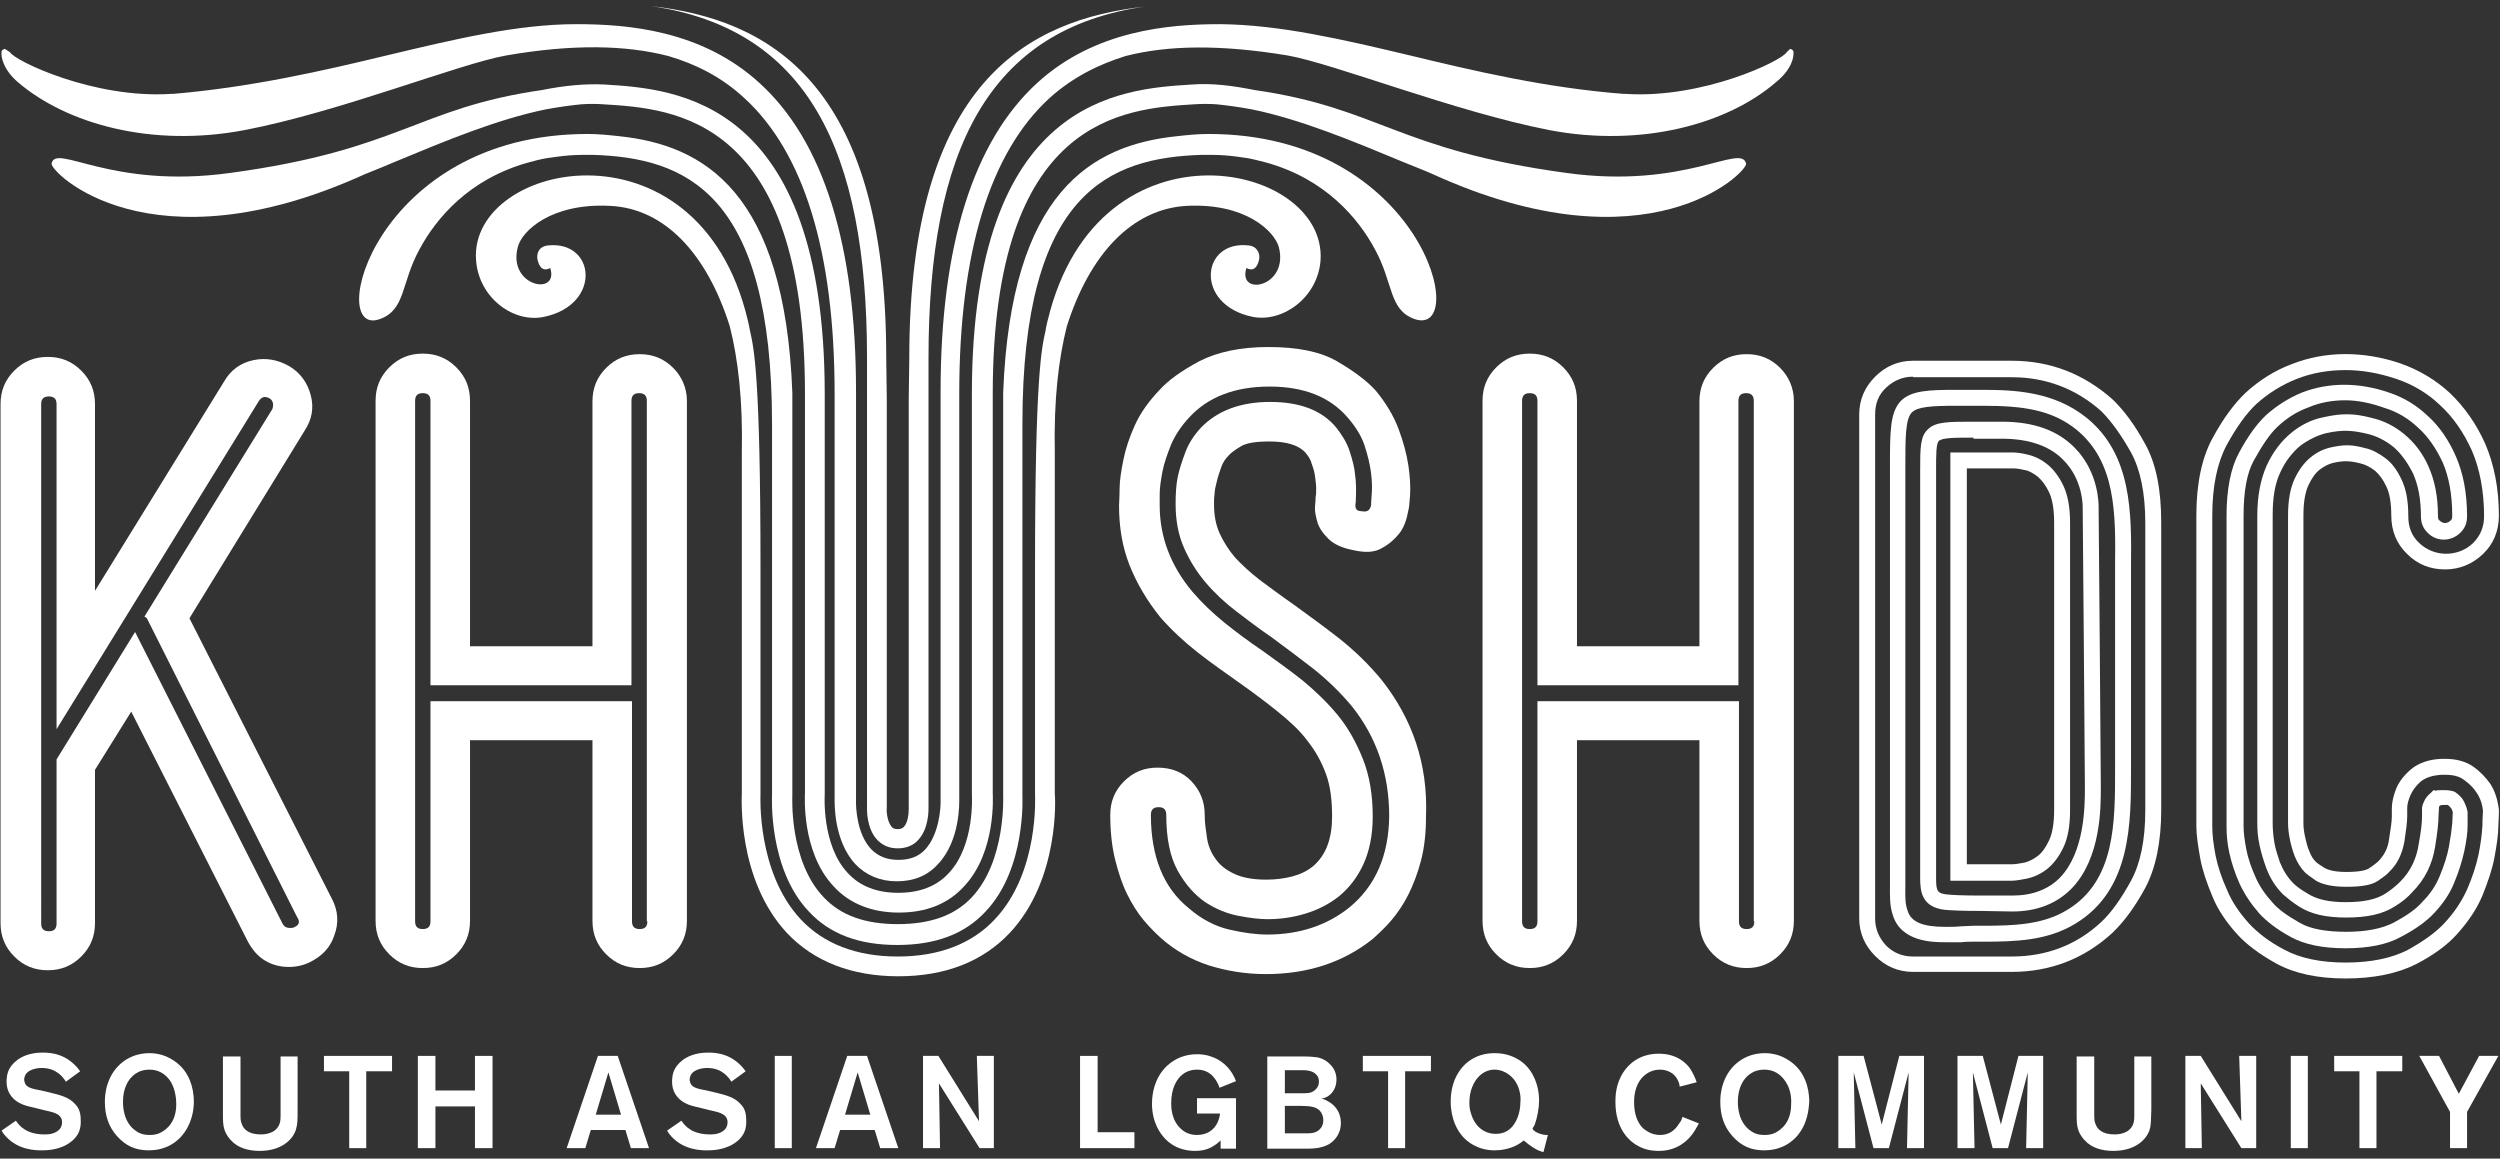 <?xml version="1.0" encoding="utf-8"?>
<!-- Generator: Adobe Illustrator 25.1.0, SVG Export Plug-In . SVG Version: 6.00 Build 0)  -->
<svg version="1.1" id="Layer_1" xmlns="http://www.w3.org/2000/svg" xmlns:xlink="http://www.w3.org/1999/xlink" x="0px" y="0px"
	 viewBox="0 0 455.3 211" style="enable-background:new 0 0 455.3 211;" xml:space="preserve">
<rect x="0" y="0" width="455.3" height="211" fill="#333333" stroke="none"/>
<style type="text/css">
	.st0{fill:#FFFFFF;}
</style>
<g>
	<path class="st0" d="M220.1,24.4c-2,0-3.9,0.2-5.7,0.4c-15.6,1.6-30.3,10.1-31.7,46.7v5.6v0.1l0,67.7c0,0.2,0.5,11.9-5.7,18.5
		c-3.1,3.3-7.5,4.9-13.5,4.9c-6,0-10.4-1.6-13.5-4.9c-6.3-6.6-5.7-18.3-5.7-18.5l0-67.7v-0.1v-5.6c-1.4-36.6-16.1-45.1-31.6-46.7
		c-1.8-0.2-3.7-0.4-5.7-0.4c-39,0-47.8,37.4-37.8,33.7c4.7-1.7,3.8-6.5,7.2-12.7c3-5.6,9-12.8,19.8-15.8c1.1-0.3,2.2-0.6,3.4-0.8
		c0,0,0,0,0,0c1.4-0.2,2.8-0.4,4.1-0.5c0,0,0,0,0,0c1.4-0.1,2.7-0.1,4-0.1c0,0,0.1,0,0.1,0c17.1,0.5,32.8,6.8,32.8,49l0,67.7
		c0,0.1-0.7,13.3,6.7,21.1c3.8,4.1,9.1,6.1,16.1,6.1c7,0,12.3-2,16.1-6.1c7.4-7.8,6.7-21,6.7-21.1l0-67.7c0-42.2,15.8-48.5,32.8-49
		c0,0,0.1,0,0.1,0c1.3,0,2.7,0,4,0.1c0,0,0,0,0,0c1.4,0.1,2.7,0.3,4.1,0.5c0,0,0,0,0,0c1.1,0.2,2.2,0.5,3.4,0.8
		c10.8,3,16.8,10.2,19.8,15.8c3.4,6.2,2.5,11,7.2,12.7C267.9,61.7,259.1,24.4,220.1,24.4"/>
	<path class="st0" d="M190.4,60.2c0.2-1.1,0.8-4.1,0,0.1c-0.7,3.1-1.9,8.2-1.9,43.2c0,0.4,0,41.1,0,41.1c0,0.3,0.8,14.2-7.3,22.8
		c-4.2,4.5-10.2,6.8-17.7,6.8c-7.5,0-13.5-2.3-17.7-6.8c-8-8.6-7.3-22.5-7.3-22.8c0,0,0-40.7,0-41.1c0-35-1.2-40.1-1.9-43.2
		c-0.9-4.2-0.3-1.2,0-0.1c-8-39.9-51.3-31.1-49.9-12.8c0.5,6.9,6.9,11.5,12.4,10.3c10.5-2.2,9.4-13.9,0.7-13
		c-1.9,0.2-2.1,1.8-1.9,2.6c0.6,2.7,2.3,1.5,2.3,1.5c1.7,5.2-7.8,3.4-5.9-3.8c0.7-2.9,6.1-8.1,16.9-7.5c9.8,0.5,17.5,8.6,21.7,21.9
		c1.5,5.9,2.4,13.4,2.2,23l0,62.1c0,0.6-0.9,15.6,8.2,25.4c4.9,5.2,11.8,7.9,20.3,7.9v0h0h0v0c8.6,0,15.4-2.7,20.3-7.9
		c9.1-9.7,8.3-24.7,8.2-25.4l0-62.1c-0.2-9.6,0.7-17.1,2.2-23c4.2-13.2,11.9-21.3,21.7-21.9c10.8-0.6,16.1,4.6,16.9,7.5
		c1.9,7.3-7.6,9.1-5.9,3.8c0,0,1.7,1.2,2.3-1.5c0.2-0.8-0.1-2.4-1.9-2.6c-8.7-1-9.9,10.8,0.7,13c5.5,1.1,11.9-3.5,12.4-10.3
		C241.7,29.1,198.5,20.3,190.4,60.2"/>
	<path class="st0" d="M285.3,31.5c-30.9-4.2-34-11.8-56.8-15.1c-4-0.8-7.9-1.3-11.5-1c-12.9,0.8-39.9,2.5-40,56.1l0,73.1
		c0,0.2,0.6,9.3-4.2,14.4c-2.2,2.4-5.3,3.6-9.2,3.6c-3.9,0-7-1.2-9.2-3.6c-4.8-5.1-4.2-14.2-4.2-14.4l0-73.1
		c-0.1-53.5-27.1-55.3-40-56.1c-3.6-0.2-7.5,0.2-11.5,1c-22.8,3.3-25.8,10.9-56.8,15.1c-21.8,3-31.8-5.5-32.5-1.7
		c-0.3,1.5,17.8,19.8,57.1,1.9c1.8-0.7,3.7-1.5,5.6-2.3c8.9-3.7,18.5-7.7,27.4-9.5c2.2-0.4,4.3-0.7,6.3-0.9c1.4-0.1,2.8-0.1,4.2,0
		c12.8,0.8,36.6,2.3,36.6,52.7l0,72.7c0,0.4-0.7,10.7,5.2,17c2.9,3.2,7,4.8,11.9,4.8c5,0,9-1.6,11.9-4.8c5.9-6.3,5.2-16.6,5.2-17
		l0-72.7c0-50.4,23.9-51.9,36.6-52.7c1.4-0.1,2.8-0.1,4.2,0c2,0.2,4.1,0.5,6.3,0.9c8.9,1.8,18.5,5.8,27.4,9.5
		c1.9,0.8,3.8,1.5,5.6,2.3c39.3,17.9,57.4-0.4,57.1-1.9C317.1,26,307,34.5,285.3,31.5"/>
	<path class="st0" d="M326.6,9.3c-0.1-0.2-0.3-0.3-0.5-0.4c-0.1,0-0.3,0.2-0.7,0.6c-0.9,1.6-15.3,8.5-29.3,7.6c-0.1,0-0.3,0-0.4,0
		c-14.2-1.1-27.3-4.2-38.9-7c-12.2-2.9-23.7-5.6-34.6-5.7h0c-9.3,0-22.8,1.1-33.3,10.7c-11.6,10.6-17.6,29.5-17.6,56.2l0,74
		c0.1,2.2-0.4,6.8-2.8,9.4c-1.2,1.3-2.8,1.9-4.9,1.9c-2,0-3.6-0.6-4.9-1.9c-2.5-2.6-2.9-7.2-2.8-9.4l0-74c0-26.8-6-45.7-17.6-56.2
		c-10.5-9.6-24-10.7-33.3-10.7h0c-10.9,0-22.4,2.8-34.6,5.7c-11.6,2.8-24.7,5.8-38.9,7c-0.1,0-0.3,0-0.4,0c-14,0.9-28.4-6-29.3-7.6
		C1.2,9.1,0.9,8.9,0.8,8.9C0.6,9,0.4,9.1,0.3,9.3c-0.2,1,0.3,3.4,3,5.7c8.9,7.6,24.4,11.9,41.2,8.7c17.3-3.3,39.2-12.1,47.7-13.6
		c12.1-2.1,21.8-1.9,29.5,0.1c4.8,1.4,9.6,3.7,13.9,7.7c10.8,9.9,16.4,28,16.4,53.8l0,73.7c0,0.8-0.2,7.7,3.8,12
		c1.9,2,4.5,3.1,7.5,3.1c3.1,0,5.6-1,7.5-3.1c4.1-4.3,3.9-11.2,3.9-12l0-73.7c0-25.8,5.6-43.9,16.4-53.8c4.3-3.9,9.1-6.2,13.9-7.7
		c7.8-2,17.4-2.1,29.5-0.1c8.5,1.5,30.3,10.2,47.7,13.6c16.8,3.2,32.4-1.1,41.2-8.7C326.3,12.7,326.8,10.3,326.6,9.3"/>
	<path class="st0" d="M427.1,67.4c-3,0-6,0.5-8.8,1.6c-2.8,1.1-5.3,2.7-7.4,4.6c-1.8,1.7-3.6,4.2-5.4,7.5c-1.7,3.2-2.6,7.5-2.6,12.8
		v56.6c0,1.5,0.2,3.2,0.6,5.3c0.4,2,1.1,4.1,2.1,6.3c0.9,2.2,2.3,4.2,4,6.1c1.5,1.6,3.6,3.3,6.5,4.8c2.8,1.5,6.5,2.3,11.1,2.3
		c4.6,0,8.4-0.8,11.3-2.3c2.9-1.6,5.1-3.2,6.6-4.8c1.8-1.9,3.2-4,4.2-6.2c1-2.3,1.7-4.5,2.1-6.4c0.4-2,0.6-3.7,0.7-5.2
		c0-1.5,0.1-2.4,0.1-2.7c-0.1-1.2-0.5-2.4-1.2-3.4c-0.5-0.8-1.3-1.6-2.3-2.3c-0.8-0.6-1.9-0.9-3.4-0.9l-0.6,0
		c-1.7,0.1-2.9,0.5-3.8,1.2c-0.9,0.8-1.5,1.6-1.9,2.5c-0.4,0.9-0.6,1.7-0.6,2.4v1.5c0,1-0.2,2.5-0.5,4.5c-0.4,2.3-1.3,4.2-2.8,5.6
		c-0.3,0.4-1,0.9-2,1.6c-1.2,0.8-3,1.1-5.8,1.1c-2.5,0-4.3-0.4-5.5-1.1c-1-0.7-1.7-1.2-2-1.5c-0.8-0.8-1.4-1.8-1.9-3
		c-0.4-1.1-0.7-2.1-0.9-3.2c-0.2-1-0.3-2-0.3-2.9V93.9c0-2.8,0.4-5,1.2-6.7c0.8-1.7,1.8-3,2.9-3.9c1.1-0.9,2.3-1.5,3.6-1.8
		c2.7-0.6,4-0.5,6.3,0.1c1.4,0.3,2.6,1,3.8,1.9c1.2,0.9,2.1,2.2,2.9,3.9c0.8,1.7,1.2,3.8,1.2,6.6c0,2,0.6,3.6,2,4.9
		c2.7,2.6,7.1,2.6,9.8,0c1.3-1.3,2-2.9,2-4.9c0-4.6-0.8-8.6-2.2-11.9c-1.5-3.3-3.4-6.1-5.8-8.3c-2.3-2.2-5-3.8-8-4.8
		C433.1,67.9,430.1,67.4,427.1,67.4 M427.2,178.2c-5.1,0-9.3-0.9-12.6-2.7c-3.1-1.7-5.6-3.6-7.2-5.4c-1.9-2.1-3.5-4.4-4.5-6.9
		c-1-2.4-1.8-4.7-2.2-6.9c-0.4-2.3-0.7-4.2-0.7-5.8V93.9c0-5.8,1-10.6,3-14.2c1.9-3.5,3.9-6.2,6-8.2c2.4-2.2,5.2-4,8.4-5.2
		c6.1-2.4,13.1-2.4,19.8-0.1c3.4,1.2,6.4,3,9,5.4c2.6,2.5,4.8,5.6,6.4,9.2c1.6,3.7,2.5,8.1,2.5,13.1c0,2.8-1,5.2-2.9,7
		c-1.9,1.8-4.2,2.8-6.9,2.8c-2.7,0-5-0.9-6.9-2.8c-1.9-1.8-2.9-4.2-2.9-7c0-2.3-0.3-4.1-0.9-5.3c-0.6-1.3-1.3-2.2-2.1-2.9
		c-0.8-0.6-1.7-1.1-2.6-1.3c-1.1-0.3-2-0.4-2.8-0.4c-0.5,0-1.3,0.1-2.2,0.3c-0.8,0.2-1.6,0.6-2.4,1.2c-0.8,0.6-1.5,1.6-2.1,2.9
		c-0.6,1.3-0.9,3.1-0.9,5.5V150c0,0.7,0.1,1.5,0.3,2.4c0.2,0.9,0.4,1.8,0.8,2.7c0.3,0.8,0.7,1.4,1.2,1.9c0.2,0.2,0.8,0.6,1.6,1.1
		c0.4,0.2,1.4,0.7,3.9,0.7c2.8,0,3.8-0.4,4.2-0.7c1.1-0.7,1.4-1.1,1.5-1.1c1.2-1.2,1.9-2.5,2.1-4.2c0.3-1.9,0.5-3.2,0.5-4.1v-1.5
		c0-1.1,0.3-2.3,0.8-3.6c0.5-1.2,1.4-2.4,2.7-3.5c1.3-1.1,3.2-1.8,5.5-1.9l0.7,0c2.1,0,3.8,0.5,5.1,1.4c1.3,0.9,2.3,2,3.1,3.1
		c0.9,1.4,1.4,3,1.6,4.8c0,0.4,0,1.4-0.1,2.9c0,1.6-0.3,3.5-0.7,5.7c-0.4,2.2-1.2,4.5-2.2,7c-1.1,2.6-2.7,4.9-4.7,7.1
		c-1.6,1.8-4.1,3.7-7.4,5.4C436.6,177.3,432.3,178.2,427.2,178.2"/>
	<path class="st0" d="M427.1,72.9c-2.3,0-4.6,0.4-6.7,1.3c-2.2,0.8-4,2-5.6,3.5c-1.4,1.3-2.8,3.4-4.3,6.1c-1.3,2.3-1.9,5.7-1.9,10.1
		v56.6c0,1.2,0.2,2.6,0.5,4.2c0.3,1.6,0.9,3.3,1.7,5.1c0.7,1.6,1.8,3.2,3.1,4.6c1,1.2,2.7,2.4,5,3.7c1.9,1.1,4.8,1.6,8.4,1.6
		c3.7,0,6.6-0.6,8.7-1.7c2.4-1.3,4.1-2.5,5.2-3.8c1.4-1.4,2.4-2.9,3.1-4.6c0.8-1.9,1.4-3.8,1.7-5.4c0.3-1.7,0.5-3.1,0.6-4.2l0.1-2.1
		c-0.1-0.3-0.2-0.6-0.3-0.7c-0.1-0.1-0.2-0.3-0.6-0.6c-0.1,0-0.3,0-0.5,0l-0.3,0c-0.2,0-0.4,0-0.6,0.1c-0.1,0.1-0.2,0.2-0.2,0.2
		l-0.1,1.7c0,1.3-0.2,3-0.6,5.5c-0.5,3.3-1.9,6.1-4.2,8.4c-0.7,0.8-1.7,1.7-3.2,2.6c-2.2,1.4-5,2-8.8,2c-3.7,0-6.4-0.6-8.6-2
		c-1.4-0.9-2.2-1.6-2.9-2.2c-1.4-1.4-2.4-3-3.1-4.9c-0.5-1.4-0.9-2.7-1.2-4.1c-0.3-1.4-0.4-2.7-0.4-4V93.9c0-3.6,0.6-6.6,1.7-9.1
		c1.1-2.4,2.6-4.4,4.4-5.9c1.8-1.5,3.8-2.5,5.9-2.9c3.5-0.8,5.7-0.7,8.8,0.1c2.2,0.5,4.2,1.5,6,3c1.8,1.5,3.3,3.4,4.4,5.9
		c1.1,2.5,1.7,5.4,1.7,8.9c0,0.6,0.1,0.8,0.3,0.9c0.6,0.6,1.4,0.6,2,0c0.2-0.2,0.3-0.3,0.3-0.9c0-3.8-0.6-7-1.7-9.6
		c-1.2-2.6-2.7-4.8-4.5-6.4c-1.8-1.7-3.8-2.9-6.1-3.6C431.8,73.4,429.4,72.9,427.1,72.9 M427.2,172.7c-4.2,0-7.5-0.7-9.9-2
		c-2.6-1.4-4.5-2.9-5.8-4.3c-1.5-1.7-2.7-3.5-3.6-5.4c-0.9-2-1.5-3.9-1.9-5.7c-0.4-1.8-0.5-3.4-0.5-4.7V93.9c0-4.9,0.8-8.8,2.3-11.5
		c1.6-3,3.3-5.3,4.9-6.8c1.9-1.7,4.1-3.1,6.5-4.1c4.9-1.9,10.4-1.9,15.9,0c2.7,0.9,5,2.3,7.1,4.3c2.1,1.9,3.8,4.4,5.1,7.4
		c1.3,3,2,6.6,2,10.8c0,1.3-0.4,2.2-1.2,3c-1.7,1.7-4.4,1.7-6,0c-0.8-0.8-1.2-1.7-1.2-3c0-3.1-0.5-5.6-1.4-7.7c-1-2-2.2-3.7-3.6-4.9
		c-1.5-1.2-3.1-2-4.8-2.4c-2.6-0.6-4.4-0.8-7.5-0.1c-1.6,0.4-3.2,1.2-4.7,2.3c-1.4,1.2-2.7,2.8-3.6,4.8c-1,2.1-1.4,4.6-1.4,7.8V150
		c0,1,0.1,2.2,0.3,3.4c0.2,1.2,0.6,2.4,1,3.6c0.6,1.5,1.4,2.8,2.5,3.9c0.5,0.5,1.3,1.1,2.5,1.8c1.7,1.1,3.9,1.6,7,1.6
		c3.3,0,5.6-0.5,7.3-1.6c1.2-0.8,2-1.5,2.6-2.1c1.9-1.9,3-4.2,3.4-6.9c0.4-2.2,0.6-3.8,0.6-5v-1.5c0-0.2,0.1-0.7,0.4-1.3
		c0.2-0.5,0.6-1,1.2-1.5l0.5-0.5l0.4,0.1c0.3-0.1,0.7-0.1,1.2-0.1l0.4,0h0c0.7,0,1.2,0.1,1.6,0.2l0.4,0.2c0.7,0.5,1.2,1,1.5,1.6
		c0.3,0.6,0.6,1.3,0.7,2l0,2.4c0,1.3-0.2,2.8-0.6,4.7c-0.4,1.8-1,3.8-1.9,5.9c-0.8,2-2.1,3.8-3.6,5.4c-1.3,1.4-3.3,2.9-6,4.3
		C434.8,172,431.4,172.7,427.2,172.7"/>
	<path class="st0" d="M348.4,68.6c-1.9,0-3.5,0.7-4.9,2c-1.4,1.3-2,2.9-2,4.9v91.8c0,1.9,0.7,3.5,2,4.9c1.3,1.3,2.9,2,4.9,2h18
		c6.3,0,11.8-2.1,16.3-6.3c1.8-1.7,3.6-4.2,5.4-7.5c1.7-3.1,2.6-7.4,2.6-12.8V95.2c0-5.4-0.9-9.7-2.6-12.8c-1.8-3.2-3.6-5.7-5.4-7.5
		c-4.6-4.1-10.1-6.2-16.3-6.2H348.4z M366.4,177h-18c-2.7,0-5-1-6.9-2.9c-1.9-1.9-2.9-4.2-2.9-6.9V75.5c0-2.7,1-5,2.9-6.9
		c1.9-1.9,4.2-2.9,6.9-2.9h18c7,0,13.1,2.4,18.3,7c2.1,2,4.1,4.7,6,8.2c2,3.6,2.9,8.4,2.9,14.2v52.4c0,5.9-1,10.6-2.9,14.2
		c-1.9,3.5-3.9,6.2-6,8.2C379.6,174.6,373.4,177,366.4,177"/>
	<path class="st0" d="M361.2,73.9l-5.1,0c-4.4,0-6.9,0.2-7.9,1.2c-1.2,1.2-1.2,4.6-1.2,10.1l0,75l0,1.2c0,1.5-0.1,3.1,0.4,4.4
		c0.6,2.1,2.7,3,6.9,3c1,0,1.9,0,2.8-0.1c0.8,0,1.6-0.1,2.3-0.1h1.7c5.8,0,11-0.2,15.4-2.9c8.8-5.3,8.7-16.1,8.7-25.7l0-34l0-3
		c0.1-9.3,0.2-18.9-7.1-24.8C373.6,74.6,368.3,73.9,361.2,73.9 M354.3,171.6c-2.2,0-8.1,0-9.6-5c-0.6-1.8-0.5-3.7-0.5-5.3l0-11.9
		V85.2c0-6.7,0-10.1,2-12.2c1.9-1.9,5.2-2,9.9-2l5.1,0c6,0,12.9,0.4,18.7,5c8.4,6.7,8.3,17.5,8.2,27.1l0,3l0,33.9
		c0,9.8,0.1,22-10.1,28.2c-5.1,3.1-10.7,3.3-16.9,3.3h-1.7c-0.7,0-1.4,0-2.2,0.1C356.3,171.6,355.3,171.6,354.3,171.6"/>
	<path class="st0" d="M359.4,79.7c-3.3,0-5.6,0-6.3,0.6c-0.5,0.5-0.5,2.5-0.5,5.4v74.3c0,2.4,0.3,2.7,2,2.9c0.9,0.1,2.9,0.2,6.2,0.2
		l5.7,0c3.6,0,6.5-1.1,8.6-3.2c4.6-4.7,4.6-13.2,4.6-16.4l0-0.5c0-3.8-0.4-50.6-0.4-50.6c0-0.1,0.1-5-3.5-8.6
		c-2.5-2.6-6.3-3.9-11.2-3.9H359.4z M360.8,165.9c-3.5,0-5.5-0.1-6.6-0.2c-4.2-0.5-4.5-3.3-4.5-5.8V85.7c0-4.2,0-6.3,1.5-7.6
		c1.4-1.3,3.7-1.3,8.2-1.3h5.2c5.8,0,10.2,1.6,13.3,4.8c4.4,4.5,4.3,10.4,4.3,10.7c0,0,0.4,46.8,0.4,50.6v0.5
		c0,3.5,0.1,12.9-5.4,18.5c-2.7,2.7-6.3,4.1-10.7,4.1L360.8,165.9z"/>
	<path class="st0" d="M358.2,157.4h8.2c0.5,0,1.3-0.1,2.3-0.3c0.8-0.2,1.6-0.6,2.4-1.2c0.8-0.6,1.5-1.6,2.1-2.9
		c0.6-1.3,0.9-3.1,0.9-5.5V95.2c0-2.4-0.3-4.2-0.9-5.5c-0.6-1.3-1.3-2.2-2.1-2.9c-0.8-0.6-1.6-1.1-2.4-1.2c-1.2-0.3-1.9-0.3-2.3-0.3
		h-8.2V157.4z M366.4,160.4h-11.2v-78h11.2c0.8,0,1.7,0.1,2.9,0.4c1.3,0.3,2.5,0.9,3.6,1.8c1.1,0.9,2.1,2.2,2.9,3.9
		c0.8,1.7,1.2,3.9,1.2,6.7v52.4c0,2.8-0.4,5-1.2,6.7c-0.8,1.7-1.8,3-2.9,3.9c-1.1,0.9-2.4,1.5-3.7,1.8
		C368.1,160.2,367.1,160.4,366.4,160.4"/>
	<path class="st0" d="M60.5,163.8l-26-51.2l21-34.2c1.3-2,1.7-4.1,1.1-6.4c-0.6-2.3-1.9-4.1-3.9-5.3c-2.1-1.2-4.3-1.6-6.6-1.1
		c-2.3,0.5-4.1,1.8-5.3,3.9l-23.5,38.1V73.6c0-2.4-0.8-4.4-2.5-6.1c-1.7-1.7-3.7-2.5-6.1-2.5c-2.4,0-4.4,0.8-6.1,2.5
		c-1.7,1.7-2.5,3.7-2.5,6.1v64.1v0.1v30.3c0,2.4,0.8,4.4,2.5,6.1c1.7,1.7,3.7,2.5,6.1,2.5c2.4,0,4.4-0.8,6.1-2.5
		c1.7-1.7,2.5-3.7,2.5-6.1v-27.9l6.6-10.6l21.2,41.8c0.8,1.5,1.8,2.7,3.1,3.5c1.3,0.8,2.8,1.2,4.4,1.2c1.4,0,2.7-0.3,3.9-0.9
		c2.2-1.1,3.7-2.7,4.4-4.9C61.7,168.2,61.6,165.9,60.5,163.8z M53.5,168.9c-0.2,0.1-0.4,0.1-0.7,0.1c-0.6,0-1-0.2-1.3-0.7
		l-26.9-53.2l-14.3,23.2v29.9c0,1-0.5,1.4-1.4,1.4c-1,0-1.4-0.5-1.4-1.4V73.6c0-1,0.5-1.4,1.4-1.4c1,0,1.4,0.5,1.4,1.4v59.2
		l36.8-59.7c0.5-0.8,1.1-1,1.9-0.6c0.4,0.2,0.6,0.5,0.7,0.9c0.1,0.4,0,0.8-0.1,1.1l-23.3,37.8c0.3,0.1,0.5,0.3,0.6,0.6L54.1,167
		C54.7,167.9,54.5,168.5,53.5,168.9z"/>
	<path class="st0" d="M122.6,67c-1.7-1.7-3.7-2.5-6.1-2.5c-2.4,0-4.4,0.8-6.1,2.5c-1.7,1.7-2.5,3.7-2.5,6.1v44.6H85.6V73
		c0-2.4-0.8-4.4-2.5-6.1c-1.7-1.7-3.7-2.5-6.1-2.5c-2.4,0-4.4,0.8-6.1,2.5c-1.7,1.7-2.5,3.7-2.5,6.1v94.7c0,2.4,0.8,4.4,2.5,6.1
		c1.7,1.7,3.7,2.5,6.1,2.5c2.4,0,4.4-0.8,6.1-2.5c1.7-1.7,2.5-3.7,2.5-6.1v-32.9h22.3v32.9c0,2.4,0.8,4.4,2.5,6.1
		c1.7,1.7,3.7,2.5,6.1,2.5c2.4,0,4.4-0.8,6.1-2.5c1.7-1.7,2.5-3.7,2.5-6.1V73C125.1,70.7,124.2,68.6,122.6,67z M117.9,167.8
		c0,1-0.5,1.4-1.4,1.4c-1,0-1.4-0.5-1.4-1.4v-40.1H78.4v40.1c0,1-0.5,1.4-1.4,1.4c-1,0-1.4-0.5-1.4-1.4V73c0-1,0.5-1.4,1.4-1.4
		c1,0,1.4,0.5,1.4,1.4v51.8h36.6V73c0-1,0.5-1.4,1.4-1.4c1,0,1.4,0.5,1.4,1.4V167.8z"/>
	<path class="st0" d="M251.6,123.8c-2.4-2.9-5-5.4-7.8-7.6c-2.8-2.2-5.6-4.2-8.2-6.1c-2.3-1.6-4.3-3.1-6.2-4.5
		c-1.8-1.4-3.3-2.8-4.5-4.1c-1.2-1.4-2.1-2.9-2.8-4.4c-0.7-1.6-1-3.3-1-5.2v-0.3v-0.3c0-0.3,0-0.7,0.1-1.4c0-0.6,0.2-1.4,0.4-2.2
		c0.2-0.9,0.5-1.7,0.8-2.6c0.3-0.9,0.8-1.6,1.5-2.3c0.3-0.3,0.9-0.8,1.9-1.4c1-0.7,2.8-1,5.4-1c3.2,0,5.4,0.7,6.6,2.1
		c0.5,0.6,0.9,1.2,1.1,2c0.3,0.8,0.5,1.5,0.6,2.3c0.1,0.8,0.2,1.5,0.2,2.1c0,0.7,0,1.2-0.1,1.6c0,0.2,0,0.7-0.1,1.6
		c-0.1,0.9,0.1,1.8,0.4,2.9c0.3,1.1,1,2.1,2,3.1c1,1,2.5,1.7,4.6,2.1c2.2,0.5,3.9,0.4,5.2-0.4c1.3-0.7,2.3-1.6,3.1-2.6
		c0.9-1.1,1.4-2.6,1.7-4.3c0.1-0.3,0.2-1.2,0.3-2.7c0.1-1.5,0-3.3-0.3-5.4c-0.3-2-0.9-4.3-1.8-6.7c-0.9-2.4-2.3-4.7-4.1-6.9
		c-1.6-1.8-4-3.6-7.1-5.4c-3.1-1.8-7.3-2.6-12.5-2.6c-5.1,0-9.3,0.9-12.6,2.6c-3.2,1.7-5.7,3.5-7.3,5.3c-1.9,2-3.4,4.1-4.4,6.3
		c-1,2.2-1.7,4.3-2.1,6.3c-0.4,2-0.7,3.8-0.7,5.3c0,1.5-0.1,2.6-0.1,3.1c0,3.9,0.6,7.5,1.9,10.8c1.3,3.3,3.2,6.5,5.6,9.5
		c2.1,2.4,4.4,4.5,6.8,6.4c2.4,1.9,4.9,3.6,7.4,5.4c2.7,1.9,5.1,3.7,7.2,5.4c2.1,1.7,4,3.4,5.4,5.3c1.5,1.9,2.6,3.9,3.4,6.1
		s1.1,4.8,1.1,7.7c0,4-1.1,7-3.4,9c-1.1,0.9-2.3,1.5-3.8,1.9c-1.5,0.4-3.1,0.6-4.8,0.6c-2.5,0-4.5-0.4-5.9-1.1
		c-1.5-0.7-2.6-1.6-3.4-2.8c-0.8-1.1-1.3-2.4-1.5-3.8c-0.2-1.4-0.4-2.7-0.4-4.1c0-2.4-0.8-4.4-2.4-6.1c-1.6-1.7-3.7-2.5-6.2-2.5
		c-2.4,0-4.4,0.8-6.1,2.5c-1.7,1.7-2.5,3.7-2.5,6.1c0,3.1,0.3,5.8,0.9,8.2c0.6,2.4,1.3,4.5,2.2,6.3c0.9,1.8,1.9,3.4,3,4.7
		c1.1,1.3,2.2,2.4,3.2,3.3c2.5,2.2,5.3,3.8,8.6,4.9c3.2,1,6.7,1.6,10.4,1.6c7.6,0,14.1-2.1,19.5-6.4c1.1-1,2.3-2.1,3.4-3.4
		c1.1-1.3,2.2-2.9,3.1-4.7c0.9-1.8,1.7-3.9,2.3-6.2c0.6-2.3,0.9-5,0.9-7.9C260.1,139.1,257.2,130.9,251.6,123.8z M245.7,165.3
		c-4,3.2-9,4.9-14.9,4.9c-2,0-4.3-0.3-6.9-0.9c-2.6-0.6-5.1-1.9-7.4-3.9c-4.6-3.7-6.9-9.4-6.9-17c0-1,0.5-1.4,1.4-1.4
		c1,0,1.4,0.5,1.4,1.4c0,4.3,0.7,7.7,2.1,10.2c1.4,2.5,3.1,4.4,5,5.7c2,1.3,4,2.1,6.1,2.5c2.1,0.4,3.8,0.6,5.2,0.6
		c2.3,0,4.6-0.3,6.9-1c2.3-0.7,4.3-1.7,6.2-3.2c1.8-1.5,3.3-3.4,4.4-5.8c1.1-2.4,1.7-5.3,1.7-8.7c0-4-0.6-7.5-1.8-10.5
		c-1.2-3-2.7-5.7-4.6-8c-1.9-2.3-4.1-4.4-6.4-6.3c-2.4-1.9-4.8-3.6-7.3-5.4c-2.5-1.7-4.8-3.4-6.9-5.1c-2.1-1.7-4.1-3.6-5.9-5.7
		c-3.9-4.7-5.9-9.9-5.9-15.7v-2c0-1.1,0.2-2.5,0.5-4.1c0.3-1.6,0.9-3.2,1.6-5c0.8-1.8,1.9-3.4,3.3-4.9c3.4-3.7,8.3-5.6,14.6-5.6
		c6.3,0,11,1.9,14.2,5.6c1.4,1.6,2.5,3.3,3.1,5.1c0.6,1.8,1,3.5,1.2,5.1c0.2,1.6,0.2,2.9,0.1,4c-0.1,1.1-0.1,1.7-0.1,1.8
		c-0.2,1-0.8,1.3-1.7,1.1c-1,0-1.3-0.5-1.1-1.6c0.1-1.9,0.1-3.6-0.1-4.9c-0.1-1.4-0.5-2.9-1-4.4c-0.5-1.6-1.4-3-2.5-4.4
		c-2.6-3.1-6.6-4.6-12-4.6c-5.4,0-9.6,1.6-12.6,4.7c-1.2,1.3-2.2,2.8-2.8,4.4c-0.6,1.6-1.1,3.1-1.4,4.5c-0.3,1.4-0.4,3.1-0.4,5
		c0,3,0.5,5.6,1.5,7.9c1,2.3,2.3,4.4,3.9,6.3c1.6,1.9,3.5,3.7,5.6,5.3c2.1,1.6,4.2,3.2,6.4,4.7c2.6,1.9,5.1,3.8,7.7,5.8
		c2.5,2,4.8,4.2,6.9,6.7c4.6,5.7,6.9,12.4,6.9,20.2C252.9,155.8,250.5,161.4,245.7,165.3z"/>
	<path class="st0" d="M324.2,67c-1.7-1.7-3.7-2.5-6.1-2.5c-2.4,0-4.4,0.8-6.1,2.5c-1.7,1.7-2.5,3.7-2.5,6.1v44.6h-22.3V73
		c0-2.4-0.8-4.4-2.5-6.1c-1.7-1.7-3.7-2.5-6.1-2.5c-2.4,0-4.4,0.8-6.1,2.5c-1.7,1.7-2.5,3.7-2.5,6.1v94.7c0,2.4,0.8,4.4,2.5,6.1
		c1.7,1.7,3.7,2.5,6.1,2.5c2.4,0,4.4-0.8,6.1-2.5c1.7-1.7,2.5-3.7,2.5-6.1v-32.9h22.3v32.9c0,2.4,0.8,4.4,2.5,6.1
		c1.7,1.7,3.7,2.5,6.1,2.5c2.4,0,4.4-0.8,6.1-2.5c1.7-1.7,2.5-3.7,2.5-6.1V73C326.7,70.7,325.8,68.6,324.2,67z M319.5,167.8
		c0,1-0.5,1.4-1.4,1.4c-1,0-1.4-0.5-1.4-1.4v-40.1H280v40.1c0,1-0.5,1.4-1.4,1.4c-1,0-1.4-0.5-1.4-1.4V73c0-1,0.5-1.4,1.4-1.4
		c1,0,1.4,0.5,1.4,1.4v51.8h36.6V73c0-1,0.5-1.4,1.4-1.4c1,0,1.4,0.5,1.4,1.4V167.8z"/>
	<path class="st0" d="M169.1,65.2c0-37.9,10.9-59.9,39.4-64c-21.2,2.4-42.9,13.6-42.9,64l-0.1,7.5h0v0.9v0l0,0l0,73.7
		c0,0.7-0.1,2.5-0.9,3.3c-0.2,0.2-0.5,0.4-1.1,0.4c-0.7,0-0.9-0.2-1.1-0.4c-0.7-0.8-1-2.5-0.9-3.5l0-74.5h0l-0.1-7.5
		c0-50.4-21.7-61.6-42.9-64c28.5,4.1,39.4,26.1,39.4,64v8.4h0l0,73.6c0,0.4-0.1,3.8,1.9,5.9c1,1,2.2,1.5,3.7,1.5
		c1.5,0,2.8-0.5,3.7-1.5c2-2.1,1.9-5.6,1.9-5.9l0-73.6h0V65.2z"/>
	<g>
		<path class="st0" d="M13.1,207.8c-2,1.7-4.7,1.7-5.5,1.7c-1,0-4.2,0-6.5-2.5c-0.3-0.3-0.6-0.7-0.8-1.1l2.6-1.8
			c0.7,1.1,2.1,2.5,5.2,2.5c0.1,0,0.7,0,1.2-0.1c0.4-0.1,2-0.5,2-2.1c0-0.2,0-0.6-0.3-1c-0.6-0.8-2.1-1-2.9-1.2l-2-0.5
			c-0.9-0.2-1.8-0.4-2.5-0.8c-0.8-0.4-2.4-1.5-2.4-3.9c0-0.4,0-1.5,0.6-2.5c0.8-1.3,2.6-2.8,6-2.8c1.5,0,4.5,0.2,6.8,3.4l-2.6,1.9
			c-0.5-0.8-1.7-2.5-4.4-2.5c-0.2,0-2.3,0-3,1.3c-0.1,0.3-0.2,0.5-0.2,0.8c0,0.3,0.1,0.5,0.2,0.8c0.4,0.7,1.3,0.9,2.9,1.2l1.7,0.4
			c1.6,0.4,3.4,0.8,4.5,2.1c0.5,0.5,1,1.3,1,2.8C14.8,205.6,14.3,206.8,13.1,207.8z"/>
		<path class="st0" d="M32.9,207.1c-0.4,0.4-1.4,1.4-2.9,1.9c-0.5,0.2-1.5,0.5-2.9,0.5c-2.4,0-4.2-0.8-5.8-2.6
			c-1.6-1.8-2.2-3.9-2.2-6.2c0-0.5,0-1.8,0.5-3.3c1.1-3.4,4-5.6,7.6-5.6c3.2,0,5.2,1.8,6,2.7c0.9,1,2.1,3,2.1,6.2
			C35.3,201.8,35.1,204.7,32.9,207.1z M31.1,197c-0.9-1.4-2.2-2.2-3.9-2.2c-1,0-1.8,0.3-2.1,0.5c-1.2,0.6-2.7,2.2-2.7,5.4
			c0,0.6,0,3.7,2.4,5.3c1,0.7,2,0.7,2.5,0.7c0.3,0,1.1,0,1.9-0.4c1.2-0.6,2.9-2,2.9-5.2C32.1,199.7,31.8,198.2,31.1,197z"/>
		<path class="st0" d="M53.9,205.7c-0.5,1.7-2.5,3.9-6.6,3.9c-2,0-4-0.5-5.3-2c-0.2-0.2-0.8-0.9-1.1-1.8c-0.3-0.9-0.3-1.6-0.3-3.4
			v-10h3.2v10.3c0,1,0,1.4,0.2,1.9c0.3,1,1.2,2,3.5,2c0.4,0,2.7,0,3.4-1.9c0.2-0.5,0.2-1,0.2-2.1v-10.2h3.1v9.7
			C54.2,203.9,54.2,204.7,53.9,205.7z"/>
		<path class="st0" d="M66.7,195.1v14h-3.1v-14H59v-2.8h12.4v2.8H66.7z"/>
		<path class="st0" d="M86.5,209.1v-7.6h-7.2v7.6h-3.2v-16.8h3.2v6.3h7.2v-6.3h3.2v16.8H86.5z"/>
		<path class="st0" d="M114.9,209.1l-1-3.3h-6.3l-1,3.3h-3.4l5.7-16.8h3.6l5.7,16.8H114.9z M110.8,195.3l-2.3,7.7h4.6L110.8,195.3z"
			/>
		<path class="st0" d="M134.3,207.8c-2,1.7-4.7,1.7-5.5,1.7c-1,0-4.2,0-6.5-2.5c-0.3-0.3-0.6-0.7-0.8-1.1l2.6-1.8
			c0.7,1.1,2.1,2.5,5.2,2.5c0.1,0,0.7,0,1.2-0.1c0.4-0.1,2-0.5,2-2.1c0-0.2,0-0.6-0.3-1c-0.6-0.8-2.1-1-2.9-1.2l-2-0.5
			c-0.9-0.2-1.8-0.4-2.5-0.8c-0.8-0.4-2.4-1.5-2.4-3.9c0-0.4,0-1.5,0.6-2.5c0.8-1.3,2.6-2.8,6-2.8c1.5,0,4.5,0.2,6.8,3.4l-2.6,1.9
			c-0.5-0.8-1.7-2.5-4.4-2.5c-0.2,0-2.3,0-3,1.3c-0.1,0.3-0.2,0.5-0.2,0.8c0,0.3,0.1,0.5,0.2,0.8c0.4,0.7,1.3,0.9,2.9,1.2l1.7,0.4
			c1.6,0.4,3.4,0.8,4.5,2.1c0.5,0.5,1,1.3,1,2.8C136,205.6,135.5,206.8,134.3,207.8z"/>
		<path class="st0" d="M141.1,209.1v-16.8h3.1v16.8H141.1z"/>
		<path class="st0" d="M160.3,209.1l-1-3.3H153l-1,3.3h-3.4l5.7-16.8h3.6l5.7,16.8H160.3z M156.2,195.3l-2.3,7.7h4.6L156.2,195.3z"
			/>
		<path class="st0" d="M178.4,209.1l-7.4-11.8l0.2,11.8h-3.1v-16.8h2.8l7.4,11.9l-0.4-11.9h3.1v16.8H178.4z"/>
		<path class="st0" d="M196.7,209.1v-16.8h3.2v13.9h6.7v2.9H196.7z"/>
		<path class="st0" d="M222.3,209.1l0-1.4c-1.4,1.3-2.7,1.9-4.6,1.9c-1,0-3.4-0.1-5.4-2.1c-1-1-2.5-3.1-2.5-6.5c0-2.1,0.6-4.4,2-6.1
			c0.8-1,2.8-2.9,6.2-2.9c0.5,0,1.5,0,2.8,0.5c1.1,0.4,3.2,1.5,4.3,4.4l-3,1.2c-0.3-0.8-1.2-3.3-4.1-3.3c-0.6,0-1.9,0.1-3,1.2
			c-0.8,0.8-1.7,2.3-1.7,4.9c0,0.7,0,3.2,1.9,4.8c0.8,0.7,1.8,1,2.8,1c1.7,0,3.1-0.8,3.8-2.4c0.1-0.3,0.3-0.7,0.4-1.5h-4.2v-2.8h7.1
			v9.2H222.3z"/>
		<path class="st0" d="M242,208.4c-1.5,0.8-3,0.8-4.6,0.8h-6.6v-16.8h6c0.8,0,1.7,0,2.5,0.1c0.5,0,1.9,0.2,3,1.4
			c0.4,0.4,1.1,1.3,1.1,2.7c0,0.5-0.1,2.1-1.5,3c-0.4,0.3-0.8,0.4-1.3,0.5c0.2,0,0.7,0.1,1.3,0.5c0.9,0.5,2.3,1.6,2.3,4
			C244.2,206,243.5,207.5,242,208.4z M239.8,195.8c-0.8-1-2.3-0.9-3.4-0.9H234v4.2h1.1c0.8,0,1.7,0,2.5,0c0.8,0,1.5-0.1,2.1-0.8
			c0.2-0.2,0.5-0.6,0.5-1.3C240.2,196.8,240.2,196.2,239.8,195.8z M239.7,201.8c-0.9-0.4-2-0.4-4-0.4H234v5h3.5c1,0,2.2,0.1,3-0.9
			c0.2-0.2,0.5-0.7,0.5-1.5C241,203.6,240.9,202.4,239.7,201.8z"/>
		<path class="st0" d="M255.9,195.1v14h-3.1v-14h-4.6v-2.8h12.4v2.8H255.9z"/>
		<path class="st0" d="M281.1,209.8c-0.2,0-0.4-0.1-0.7-0.2c-0.6-0.2-1.6-0.8-2.9-1.9c-2,1.7-4.5,1.8-5.3,1.8c-3.1,0-5-1.6-5.8-2.5
			c-0.9-1-2.2-3.1-2.2-6.4c0-2.2,0.6-4.4,2-6.1c2.1-2.5,4.8-2.7,6-2.7c0.9,0,3.1,0.1,5.1,1.7c2,1.6,3,4.3,3,6.9
			c0,1.3-0.3,3.1-0.8,4.4c0,0.1-0.2,0.4-0.4,0.7c0.1,0.2,0.2,0.4,0.4,0.5c0.5,0.4,1.5,0.7,2.1,0.7c0.1,0,0.1,0,0.3,0L281.1,209.8z
			 M274.5,195.5c-0.3-0.2-1.2-0.7-2.3-0.7c-0.7,0-2,0.2-3.1,1.5c-0.6,0.7-1.5,2.2-1.5,4.5c0,0.4,0,1.1,0.3,2
			c0.6,2.1,2.2,3.7,4.5,3.7c1.2,0,2.2-0.4,3-1.3c0.6-0.7,1.5-2.2,1.5-4.6C277,199.9,276.9,197,274.5,195.5z"/>
		<path class="st0" d="M308.1,206.7c-0.8,1-2.6,2.9-6,2.9c-0.6,0-1.9,0-3.4-0.7c-1.9-0.9-4.5-3.2-4.5-8.2c0-0.9,0-3.3,1.5-5.5
			c0.8-1.2,2.7-3.3,6.4-3.3c3.2,0,4.9,1.6,5.7,2.7c0.5,0.8,0.9,1.6,1.2,2.5l-3.1,0.8c0-0.2-0.1-0.8-0.4-1.3
			c-0.6-1.2-1.9-1.8-3.2-1.8c-1,0-1.6,0.3-2,0.5c-1.2,0.6-2.7,2.2-2.7,5.4c0,0.5,0,2.5,1,4c0.3,0.5,0.7,0.9,1.2,1.2
			c1,0.7,2,0.8,2.5,0.8c1.3,0,2.3-0.5,3.1-1.5c0.3-0.4,0.6-0.9,0.7-1c0.1-0.2,0.2-0.4,0.3-0.8l3,1.2
			C309,205.3,308.7,205.9,308.1,206.7z"/>
		<path class="st0" d="M327.1,207.1c-0.4,0.4-1.4,1.4-2.9,1.9c-0.5,0.2-1.5,0.5-2.9,0.5c-2.4,0-4.2-0.8-5.8-2.6
			c-1.6-1.8-2.2-3.9-2.2-6.2c0-0.5,0-1.8,0.5-3.3c1.1-3.4,4-5.6,7.6-5.6c3.2,0,5.2,1.8,6,2.7c0.9,1,2.1,3,2.1,6.2
			C329.4,201.8,329.3,204.7,327.1,207.1z M325.2,197c-0.9-1.4-2.2-2.2-3.9-2.2c-1,0-1.8,0.3-2.1,0.5c-1.2,0.6-2.7,2.2-2.7,5.4
			c0,0.6,0,3.7,2.4,5.3c1,0.7,2,0.7,2.5,0.7c0.3,0,1.1,0,1.9-0.4c1.2-0.6,2.9-2,2.9-5.2C326.3,199.7,326,198.2,325.2,197z"/>
		<path class="st0" d="M347.3,209.1l0.3-13.8l-3.6,13.8h-2.8l-3.6-13.8l0.3,13.8h-3.1v-16.8h4.6l3.3,12.5l3.2-12.5h4.5v16.8H347.3z"
			/>
		<path class="st0" d="M369,209.1l0.3-13.8l-3.6,13.8h-2.8l-3.6-13.8l0.3,13.8h-3.1v-16.8h4.6l3.3,12.5l3.2-12.5h4.5v16.8H369z"/>
		<path class="st0" d="M391.5,205.7c-0.5,1.7-2.5,3.9-6.6,3.9c-2,0-4-0.5-5.3-2c-0.2-0.2-0.8-0.9-1.1-1.8c-0.3-0.9-0.3-1.6-0.3-3.4
			v-10h3.2v10.3c0,1,0,1.4,0.2,1.9c0.3,1,1.2,2,3.5,2c0.4,0,2.7,0,3.4-1.9c0.2-0.5,0.2-1,0.2-2.1v-10.2h3.1v9.7
			C391.7,203.9,391.8,204.7,391.5,205.7z"/>
		<path class="st0" d="M408.2,209.1l-7.4-11.8l0.2,11.8H398v-16.8h2.8l7.4,11.9l-0.4-11.9h3.1v16.8H408.2z"/>
		<path class="st0" d="M417.2,209.1v-16.8h3.1v16.8H417.2z"/>
		<path class="st0" d="M432.8,195.1v14h-3.1v-14h-4.6v-2.8h12.4v2.8H432.8z"/>
		<path class="st0" d="M449.3,202.5v6.6h-3.1v-6.6l-5.6-10.2h3.6l3.6,6.9l3.7-6.9h3.5L449.3,202.5z"/>
	</g>
</g>
</svg>
